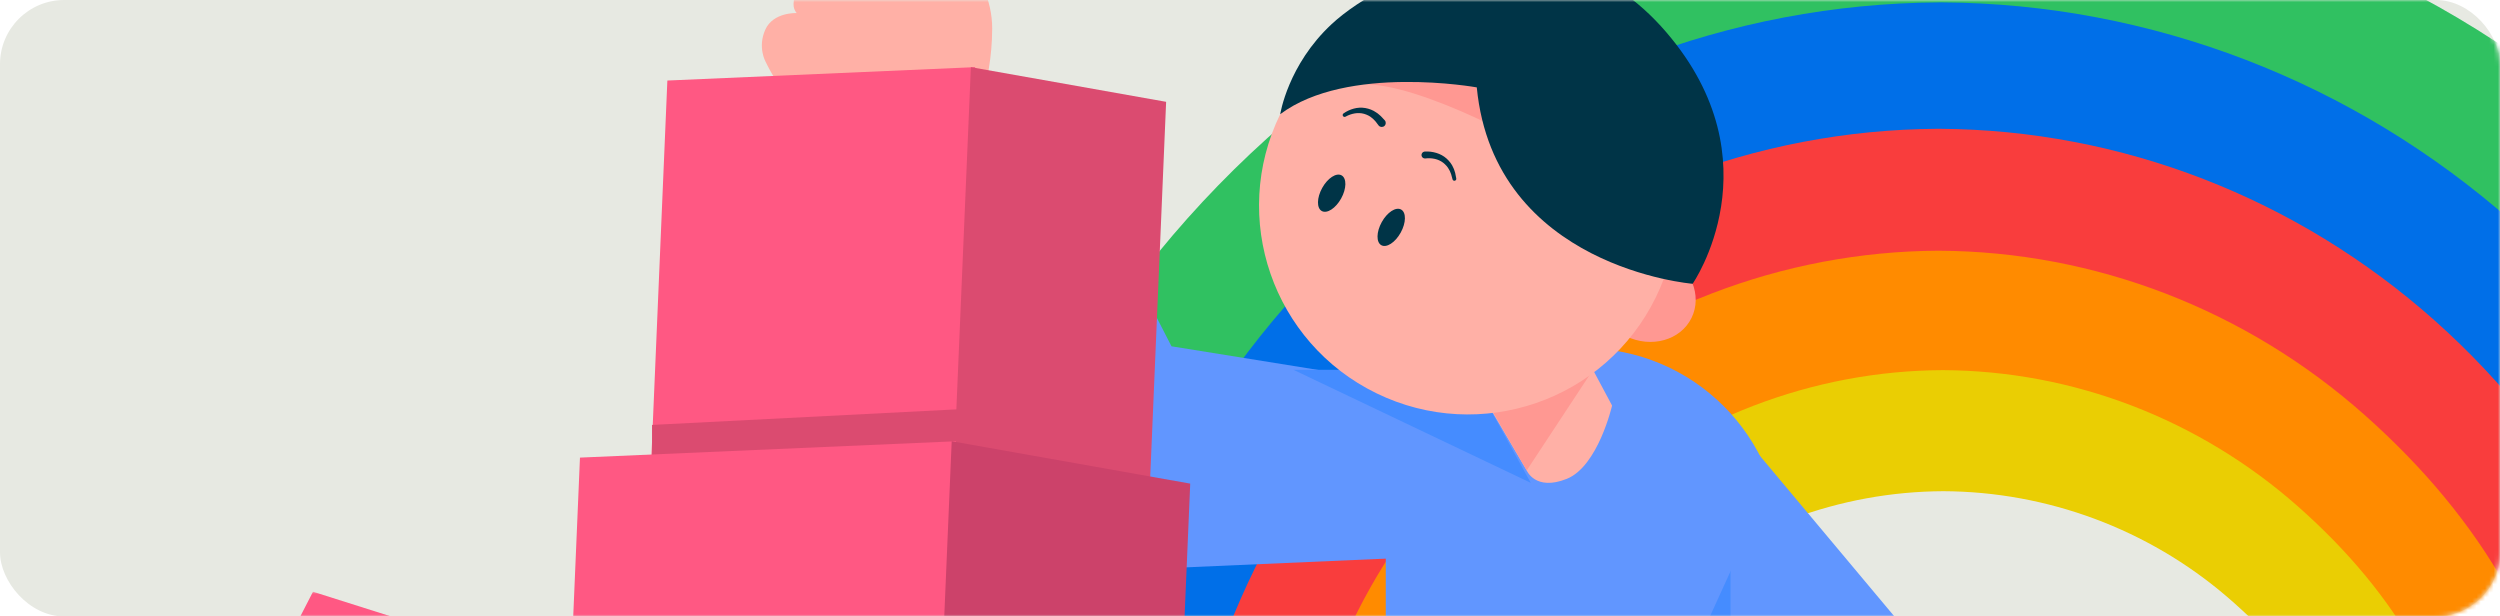 <?xml version="1.0" encoding="UTF-8"?>
<svg width="584px" height="144px" viewBox="0 0 584 144" version="1.1" xmlns="http://www.w3.org/2000/svg" xmlns:xlink="http://www.w3.org/1999/xlink">
    <title>B09F6216-BF6A-41CA-8E7C-5A2B58C657E2</title>
    <defs>
        <rect id="path-1" x="0" y="0" width="584" height="144" rx="15"></rect>
        <polygon id="path-3" points="0 0 75.247 0 75.247 84.391 0 84.391"></polygon>
    </defs>
    <g id="Page-1" stroke="none" stroke-width="1" fill="none" fill-rule="evenodd">
        <g id="renewal-Develop-11/29-최종(추천교육과정-추가)-02" transform="translate(-370, -1734)">
            <g id="몬테소리교육_일러스트" transform="translate(370, 1734)">
                <mask id="mask-2" fill="white">
                    <use xlink:href="#path-1"></use>
                </mask>
                <use id="Mask" fill="#E7E9E2" xlink:href="#path-1"></use>
                <g id="Group-69" mask="url(#mask-2)">
                    <g transform="translate(43, -35)">
                        <path d="M541.451,229.887 C536.254,199.033 520.3,170.821 496.528,150.448 C474.337,131.429 446.287,120.259 417.187,118.778 L417.187,118.601 L410.972,118.605 L410.813,118.604 L404.776,118.651 L404.776,118.778 C375.677,120.259 347.627,131.429 325.438,150.448 C301.661,170.825 285.709,199.037 280.517,229.885 C279.295,237.107 278.168,250.507 278.15,257.998 C278.135,262.375 280.101,264.76 281.756,265.992 C284.407,267.961 287.504,267.93 288.64,267.91 C290.194,267.916 291.812,267.955 293.535,268.007 C295.098,268.053 296.66,268.098 298.236,268.098 C303.817,268.098 307.724,263.957 307.735,258.032 C307.749,253.439 309.847,241.456 310.973,235.022 C311.207,233.69 311.411,232.521 311.568,231.591 C315.428,208.659 325.97,190.483 344.744,174.394 C363.173,158.602 386.698,149.847 410.956,149.744 C435.26,149.847 458.791,158.602 477.219,174.394 C495.994,190.484 506.536,208.659 510.398,231.6 L510.992,235.015 C512.117,241.456 514.217,253.449 514.229,258.032 C514.245,263.958 518.153,268.098 523.741,268.098 C525.303,268.098 526.866,268.053 528.559,268.003 C530.154,267.955 531.746,267.913 533.298,267.91 C534.467,267.92 537.575,267.953 540.208,265.991 C541.86,264.763 543.827,262.38 543.817,258.001 C543.796,250.507 542.669,237.108 541.451,229.887" id="Fill-1" fill="#EACE03"></path>
                        <path d="M564.116,226.747 C558.011,189.345 539.262,155.136 511.322,130.434 C484.11,106.374 449.605,92.747 413.881,91.889 L413.881,91.842 L410.776,91.844 L410.617,91.842 L407.816,91.849 L407.816,91.889 C372.089,92.747 337.586,106.374 310.376,130.434 C282.432,155.141 263.683,189.345 257.581,226.747 C256.139,235.547 254.804,251.896 254.782,261.045 C254.775,263.89 255.637,265.995 257.343,267.305 C259.284,268.794 261.779,268.802 262.982,268.787 C264.964,268.782 266.912,268.843 269.041,268.91 C270.886,268.966 272.734,269.021 274.583,269.021 L274.59,269.021 C278.908,269.021 281.596,265.97 281.605,261.06 C281.622,254.955 284.102,240.328 285.586,231.588 C285.865,229.94 286.111,228.495 286.299,227.345 C291.146,197.634 304.361,174.108 327.888,153.306 C350.963,132.905 380.43,121.596 410.835,121.463 C441.265,121.596 470.732,132.905 493.806,153.306 C517.335,174.108 530.55,197.634 535.398,227.347 C535.587,228.494 535.831,229.936 536.111,231.583 C537.593,240.324 540.076,254.954 540.09,261.06 C540.103,265.971 542.791,269.021 547.106,269.021 L547.116,269.021 C548.964,269.021 550.809,268.966 552.809,268.904 C554.777,268.843 556.745,268.792 558.715,268.787 C559.963,268.8 562.416,268.794 564.352,267.305 C566.059,265.995 566.922,263.889 566.915,261.045 C566.891,251.896 565.556,235.547 564.116,226.747" id="Fill-3" fill="#FF8B00"></path>
                        <path d="M646.457,208.079 C637.08,152.037 608.274,100.783 565.346,63.775 C522.467,26.808 467.907,6.337 411.585,6.031 L411.585,6.021 C411.449,6.021 411.313,6.025 411.177,6.026 C411.041,6.025 410.907,6.021 410.771,6.021 L410.771,6.031 C354.448,6.337 299.889,26.808 257.01,63.775 C214.081,100.783 185.275,152.037 175.899,208.079 C173.676,221.299 171.615,246.105 171.579,259.68 C171.579,261.874 171.943,264.406 173.891,265.863 C175.595,267.138 177.972,267.251 180.055,267.248 C183.26,267.24 186.462,267.339 189.665,267.436 C192.509,267.52 195.354,267.605 198.201,267.605 C203.245,267.609 204.83,263.861 204.841,259.68 C204.87,248.236 210.361,218.767 212.233,207.631 C220.157,160.269 242.154,123.769 278.642,92.314 C315.523,60.518 362.56,42.932 411.177,42.724 C459.796,42.932 506.833,60.518 543.713,92.314 C580.202,123.769 602.199,160.269 610.123,207.631 C611.995,218.767 617.485,248.236 617.515,259.68 C617.526,263.861 619.111,267.609 624.155,267.605 C627.002,267.605 629.846,267.52 632.691,267.436 C635.893,267.339 639.095,267.24 642.3,267.248 C644.383,267.251 646.761,267.138 648.464,265.863 C650.413,264.406 650.782,261.874 650.776,259.68 C650.741,246.105 648.679,221.299 646.457,208.079" id="Fill-5" fill="#30C161"></path>
                        <path d="M613.992,214.652 C605.875,164.976 580.939,119.546 543.778,86.743 C506.659,53.976 459.429,35.831 410.673,35.561 L410.673,35.551 C410.555,35.551 410.438,35.555 410.32,35.556 C410.202,35.555 410.085,35.551 409.967,35.551 L409.967,35.561 C361.211,35.831 313.981,53.976 276.863,86.743 C239.701,119.546 214.765,164.976 206.648,214.652 C204.725,226.371 202.94,248.357 202.909,260.39 C202.904,262.335 203.224,264.579 204.911,265.872 C206.384,267 208.443,267.102 210.247,267.098 C213.021,267.092 215.792,267.18 218.565,267.265 C221.027,267.34 223.491,267.413 225.954,267.415 C230.321,267.419 231.694,264.097 231.702,260.39 C231.728,250.247 236.481,224.126 238.101,214.254 C244.961,172.273 264.003,139.922 295.589,112.039 C327.516,83.857 368.233,68.268 410.32,68.084 C452.407,68.268 493.124,83.857 525.051,112.039 C556.638,139.922 575.68,172.273 582.539,214.254 C584.16,224.126 588.913,250.247 588.938,260.39 C588.948,264.097 590.32,267.419 594.686,267.415 C597.151,267.413 599.613,267.34 602.075,267.265 C604.848,267.18 607.619,267.092 610.393,267.098 C612.197,267.102 614.256,267 615.729,265.872 C617.418,264.579 617.736,262.335 617.731,260.39 C617.7,248.357 615.916,226.371 613.992,214.652" id="Fill-7" fill="#006FE8"></path>
                        <path d="M586.766,221.9 C579.715,178.404 558.053,138.626 525.773,109.903 C493.53,81.213 452.504,65.326 410.152,65.089 L410.152,65.081 C410.049,65.081 409.948,65.084 409.845,65.084 C409.743,65.084 409.641,65.081 409.539,65.081 L409.539,65.089 C367.187,65.326 326.161,81.213 293.917,109.903 C261.637,138.626 239.976,178.404 232.925,221.9 C231.254,232.16 229.704,251.412 229.676,261.948 C229.676,263.65 229.95,265.615 231.416,266.747 C232.696,267.736 234.484,267.824 236.051,267.821 C238.46,267.815 240.868,267.892 243.277,267.967 C245.416,268.033 247.555,268.096 249.695,268.098 C253.488,268.102 254.681,265.192 254.688,261.948 C254.71,253.066 258.839,230.194 260.246,221.552 C266.205,184.794 282.746,156.467 310.184,132.053 C337.917,107.376 373.286,93.728 409.845,93.566 C446.404,93.728 481.774,107.376 509.507,132.053 C536.944,156.467 553.485,184.794 559.443,221.552 C560.851,230.194 564.98,253.066 565.002,261.948 C565.01,265.192 566.203,268.102 569.995,268.098 C572.136,268.096 574.275,268.033 576.414,267.967 C578.821,267.892 581.23,267.815 583.64,267.821 C585.206,267.824 586.995,267.736 588.275,266.747 C589.741,265.615 590.018,263.65 590.013,261.948 C589.987,251.412 588.436,232.16 586.766,221.9" id="Fill-9" fill="#F93D3D"></path>
                        <path d="M175.465,17.22 C175.465,17.22 188.826,27.958 188.776,41.673 C188.726,55.388 183.985,63.793 183.985,63.793 L186.145,67.599 L166.457,78.74 C166.457,78.74 165.836,75.18 165.117,73.912 C164.397,72.643 159.69,72.234 159.69,72.234 C144.555,68.229 135.841,49.419 135.841,49.419 C135.841,49.419 133.923,46.035 135.778,41.913 C137.634,37.79 143.096,38.051 143.096,38.051 C142.165,36.903 141.989,35.606 143.421,31.723 C144.854,27.839 151.071,27.953 151.071,27.953 C149.751,25.627 151.812,23.343 151.812,23.343 C154.452,19.615 158.219,20.835 158.219,20.835 C158.219,20.835 164.18,8.865 175.465,17.22" id="Fill-11" fill="#FFB0A6"></path>
                        <path d="M158.971,22.522 C158.971,22.522 155.887,16.101 152.147,9.916 C148.406,3.73 150.731,0.306 155.538,0.004 C160.344,-0.298 173.452,16.2 173.452,16.2 L159.964,38.304 L154.665,35.255 L158.971,22.522 Z" id="Fill-13" fill="#FFB0A6"></path>
                        <g id="Group-17" stroke-width="1" fill="none" transform="translate(0, 173.228)">
                            <mask id="mask-4" fill="white">
                                <use xlink:href="#path-3"></use>
                            </mask>
                            <g id="Clip-16"></g>
                            <polygon id="Fill-15" fill="#FF5883" mask="url(#mask-4)" points="30.117 0 -8.99791234e-05 58.525 37.99 84.391 75.247 14.283"></polygon>
                        </g>
                        <path d="M294.768,126.226 L230.662,115.896 L204.648,65.348 C201.191,58.629 192.614,56.468 186.38,60.743 L161.714,77.657 C156.041,81.548 154.561,89.274 158.396,94.98 L207.921,168.671 L298.714,164.706 L294.768,126.226 Z" id="Fill-20" fill="#6196FF"></path>
                        <path d="M280.714,248.897 L280.714,162.528 C280.714,137.02 301.418,116.342 326.955,116.342 L326.955,116.342 C352.494,116.342 373.198,137.02 373.198,162.528 L381.054,247.856 C381.667,254.517 376.418,260.263 369.722,260.263 L292.094,260.263 C285.809,260.263 280.714,255.174 280.714,248.897" id="Fill-22" fill="#6196FF"></path>
                        <polygon id="Fill-24" fill="#458CFF" points="314.589 147.798 259.158 121.392 300.058 121.392"></polygon>
                        <path d="M333.582,129.741 C333.582,129.741 330.318,143.934 322.986,146.864 C315.655,149.793 313.638,144.898 313.638,144.898 L317.92,128.357 L333.582,129.741 Z" id="Fill-26" fill="#FFB0A6"></path>
                        <polygon id="Fill-28" fill="#FFB0A6" points="305.012 130.218 313.638 144.897 333.582 129.742 326.15 115.834"></polygon>
                        <polygon id="Fill-30" fill="#FF9892" points="313.638 144.897 329.12 121.391 300.058 121.391"></polygon>
                        <path d="M352.151,109.248 C349.591,114.492 342.73,116.412 336.826,113.537 C330.923,110.662 328.212,104.08 330.771,98.837 C333.331,93.593 340.192,91.673 346.096,94.548 C352,97.423 354.711,104.004 352.151,109.248" id="Fill-32" fill="#FF9892"></path>
                        <path d="M343.821,104.414 C332.005,128.619 302.781,138.675 278.546,126.874 C254.311,115.072 244.242,85.883 256.058,61.677 C267.874,37.472 297.098,27.416 321.333,39.218 C345.568,51.019 355.637,80.208 343.821,104.414" id="Fill-34" fill="#FFB0A6"></path>
                        <path d="M314.202,68.824 C314.202,68.824 285.063,52.287 272.539,54.97 C260.016,57.654 259.158,58.971 259.158,58.971 C259.158,58.971 274.464,41.57 286.359,42.013 C298.254,42.456 314.202,68.824 314.202,68.824" id="Fill-36" fill="#FF9892"></path>
                        <path d="M284.205,89.337 C282.931,91.639 280.905,92.957 279.681,92.281 C278.457,91.606 278.498,89.192 279.772,86.889 C281.046,84.588 283.071,83.269 284.296,83.945 C285.52,84.621 285.479,87.036 284.205,89.337" id="Fill-38" fill="#003447"></path>
                        <path d="M270.297,81.354 C269.023,83.656 266.997,84.974 265.773,84.298 C264.549,83.623 264.589,81.209 265.863,78.906 C267.137,76.605 269.163,75.286 270.388,75.962 C271.611,76.638 271.571,79.053 270.297,81.354" id="Fill-40" fill="#003447"></path>
                        <path d="M289.821,70.403 C290.811,70.343 291.661,70.469 292.546,70.725 C293.412,70.987 294.241,71.43 294.922,72.039 C295.592,72.65 296.168,73.381 296.499,74.201 C296.715,74.591 296.791,75.026 296.939,75.434 C297.042,75.853 297.103,76.278 297.184,76.697 C297.231,76.939 297.073,77.174 296.83,77.221 C296.599,77.266 296.376,77.125 296.314,76.904 L296.296,76.839 C296.192,76.464 296.109,76.083 295.991,75.718 C295.83,75.372 295.742,74.99 295.53,74.679 C295.2,74 294.682,73.459 294.122,73.013 C293.551,72.574 292.88,72.274 292.168,72.115 C291.474,71.958 290.672,71.921 290.035,72.01 L289.982,72.017 C289.538,72.079 289.127,71.769 289.066,71.325 C289.004,70.881 289.315,70.472 289.759,70.41 C289.779,70.407 289.801,70.404 289.821,70.403" id="Fill-42" fill="#003447"></path>
                        <path d="M270.838,61.5 C271.585,60.971 272.363,60.618 273.226,60.376 C274.082,60.143 275.012,60.078 275.922,60.234 C276.82,60.398 277.728,60.724 278.47,61.261 C278.879,61.489 279.181,61.823 279.543,62.106 C279.866,62.418 280.156,62.757 280.463,63.087 C280.815,63.465 280.795,64.057 280.416,64.409 C280.037,64.762 279.444,64.741 279.091,64.363 C279.073,64.343 279.056,64.323 279.04,64.302 L278.963,64.203 C278.737,63.916 278.526,63.607 278.291,63.325 C278.028,63.085 277.807,62.77 277.511,62.575 C276.972,62.088 276.318,61.793 275.639,61.588 C274.952,61.397 274.209,61.367 273.471,61.49 C272.743,61.613 271.982,61.879 271.356,62.234 L271.319,62.256 C271.104,62.378 270.83,62.303 270.707,62.087 C270.592,61.886 270.653,61.632 270.838,61.5" id="Fill-44" fill="#003447"></path>
                        <path d="M301.975,55.414 C301.975,55.414 271.71,49.952 256.058,61.677 C256.058,61.677 257.831,50.151 268.08,40.629 C280.621,28.977 319.298,11.146 346.24,42.524 C372.189,72.746 352.398,101.293 352.398,101.293 C352.398,101.293 306.07,97.538 301.975,55.414" id="Fill-46" fill="#003447"></path>
                        <polygon id="Fill-48" fill="#FF5883" points="180.269 157.399 108.991 145.824 112.896 53.812 184.797 50.685"></polygon>
                        <polygon id="Fill-50" fill="#DB4B70" points="179.269 157.399 225.503 150.797 229.407 58.785 183.797 50.685"></polygon>
                        <polygon id="Fill-52" fill="#458CFF" points="372.926 174.349 302.647 215.459 377.794 215.613"></polygon>
                        <polygon id="Fill-54" fill="#458CFF" points="348.77 195.817 364.284 161.791 367.545 210.646"></polygon>
                        <polygon id="Fill-58" fill="#DB4B70" points="181.407 130.577 109.32 134.261 109.32 143.887 180.317 139.982 219.795 146.993"></polygon>
                        <polygon id="Fill-60" fill="#FF5883" points="174.785 268.44 87.711 254.299 92.48 141.897 180.316 138.077"></polygon>
                        <polygon id="Fill-62" fill="#CC426A" points="173.785 268.44 230.265 260.375 235.035 147.972 179.316 138.077"></polygon>
                        <path d="M361.259,133.298 L405.679,186.343 C415.462,198.026 412.495,215.672 399.428,223.522 L293.248,287.308 C285.569,291.922 275.581,288.963 271.662,280.913 L257.237,251.279 C253.414,243.427 256.965,233.98 265.016,230.579 L361.259,189.934 L361.259,133.298 Z" id="Fill-67" fill="#6196FF"></path>
                    </g>
                </g>
            </g>
        </g>
    </g>
</svg>